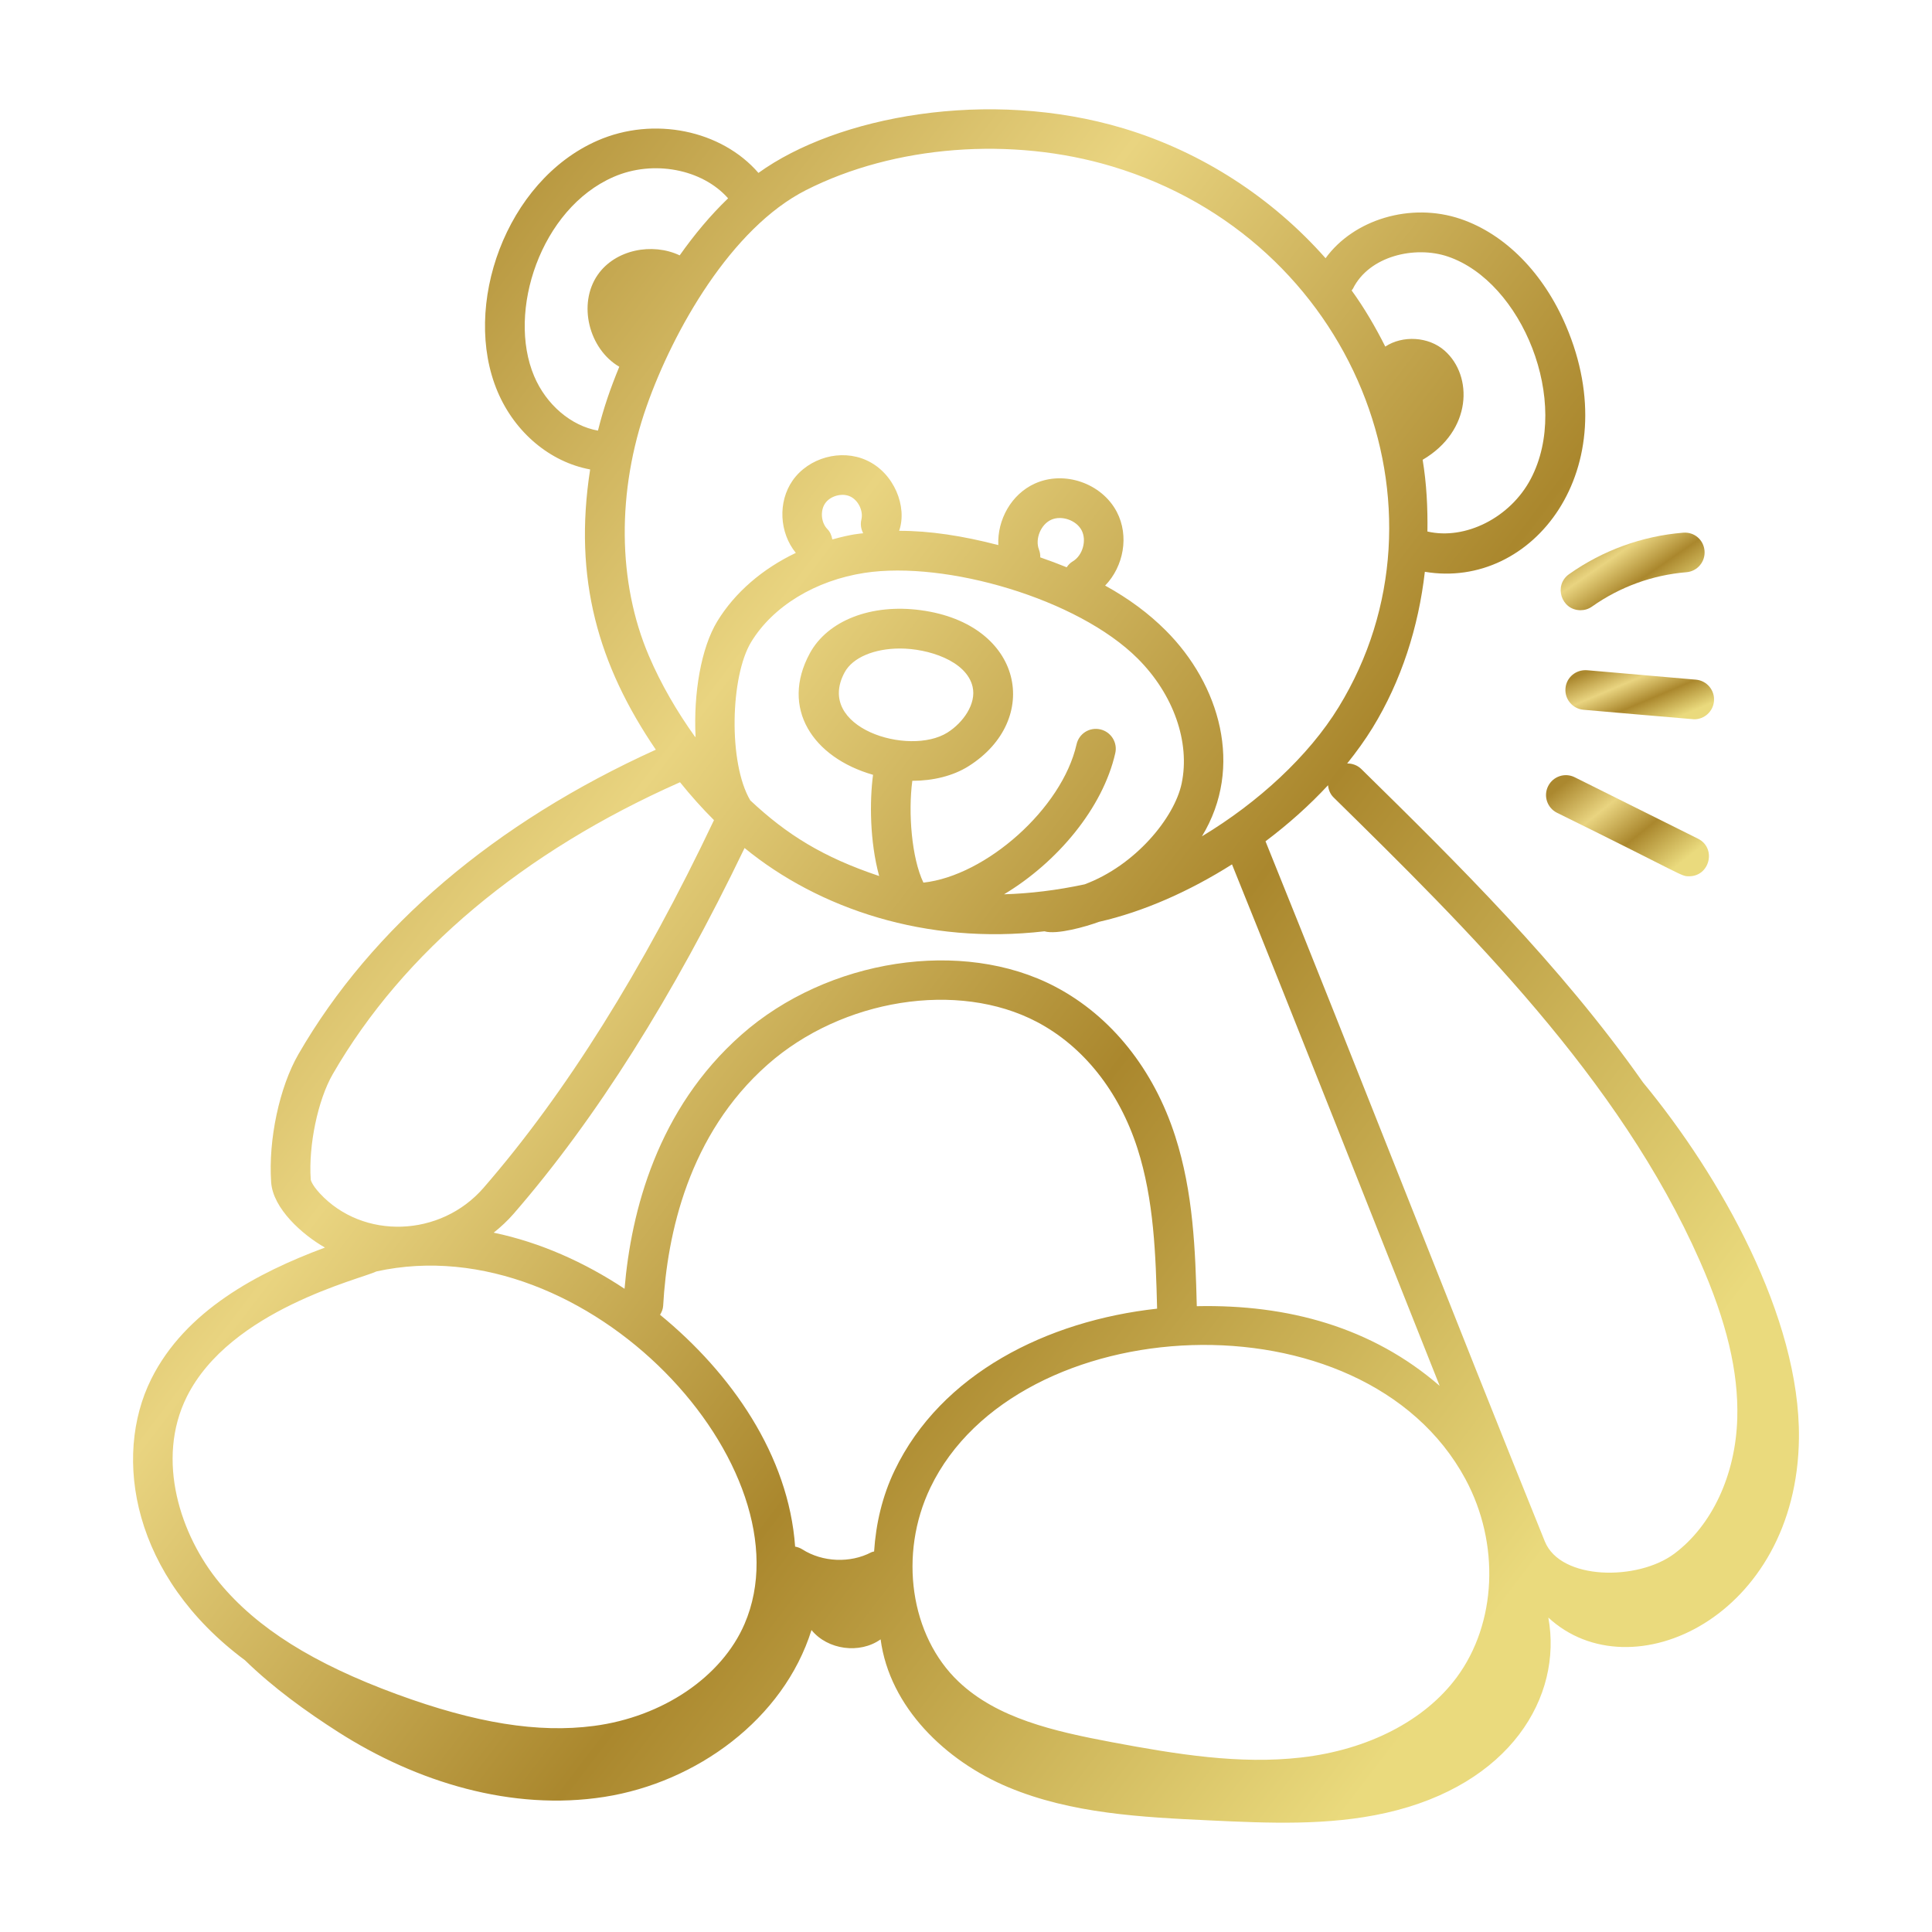 <?xml version="1.0" encoding="UTF-8"?> <svg xmlns="http://www.w3.org/2000/svg" width="72" height="72" viewBox="0 0 72 72" fill="none"><path d="M9.13 61.873C10.185 62.902 11.425 63.793 12.597 64.543C15.53 66.419 19.083 67.503 22.522 66.965C25.961 66.426 29.2 64.068 30.242 60.747C30.844 61.487 32.041 61.648 32.818 61.094C33.153 63.617 35.238 65.63 37.588 66.61C39.938 67.589 42.541 67.722 45.083 67.841C47.275 67.944 49.498 68.044 51.639 67.564C56.283 66.522 58.24 63.233 57.702 60.282C60.791 63.141 66.966 60.245 67.041 53.602C67.092 49.085 64.096 43.809 61.231 40.34C58.154 35.959 54.282 32.148 50.737 28.664C50.589 28.518 50.396 28.449 50.205 28.453C50.553 28.019 50.873 27.576 51.151 27.124C52.227 25.369 52.864 23.368 53.1 21.309C57.135 21.989 60.632 17.462 58.361 12.144C57.522 10.174 56.09 8.723 54.433 8.16C52.564 7.526 50.442 8.185 49.4 9.623C47.42 7.383 44.805 5.666 41.869 4.784C36.828 3.272 31.187 4.336 28.265 6.444C26.888 4.852 24.365 4.324 22.27 5.239C18.842 6.737 17.196 11.42 18.545 14.598C19.192 16.125 20.506 17.22 21.993 17.495C21.359 21.578 22.303 24.796 24.441 27.939C18.459 30.651 13.856 34.548 11.122 39.287C10.414 40.512 9.996 42.475 10.105 44.061C10.175 45.041 11.264 46.011 12.11 46.493C9.581 47.433 6.903 48.854 5.637 51.391C4.184 54.309 4.94 58.762 9.13 61.873ZM30.831 19.714C30.598 19.476 30.561 19.028 30.753 18.755C30.943 18.481 31.38 18.361 31.68 18.5C31.984 18.637 32.181 19.041 32.101 19.365C32.057 19.544 32.09 19.721 32.168 19.873C32.051 19.889 31.777 19.894 31.018 20.103C30.993 19.962 30.94 19.824 30.831 19.714ZM32.229 21.348C35.248 20.89 40.163 22.31 42.398 24.541C43.733 25.873 44.361 27.659 44.036 29.2C43.769 30.467 42.319 32.251 40.42 32.957C39.376 33.18 38.382 33.299 37.418 33.328C39.393 32.143 41.097 30.123 41.563 28.067C41.654 27.669 41.403 27.273 41.006 27.182C40.598 27.09 40.21 27.342 40.12 27.74C39.579 30.13 36.745 32.637 34.413 32.893C33.974 31.975 33.841 30.297 33.999 29.099C34.769 29.097 35.513 28.921 36.098 28.552C38.823 26.833 38.155 23.261 34.319 22.741C32.472 22.49 30.843 23.122 30.177 24.351C29.071 26.395 30.293 28.232 32.536 28.875C32.406 29.842 32.411 31.361 32.764 32.647C30.656 31.941 29.316 31.098 27.96 29.827C27.137 28.437 27.217 25.204 27.993 23.927C28.805 22.592 30.389 21.628 32.229 21.348ZM38.719 20.482C38.566 20.085 38.787 19.544 39.175 19.37C39.562 19.195 40.113 19.387 40.309 19.763C40.506 20.14 40.347 20.701 39.982 20.918C39.885 20.975 39.811 21.054 39.752 21.141C39.439 21.013 39.11 20.89 38.768 20.772C38.771 20.676 38.756 20.577 38.719 20.482ZM35.309 27.3C33.874 28.204 30.36 27.118 31.478 25.055C31.777 24.502 32.585 24.168 33.542 24.168C34.581 24.168 36.021 24.62 36.246 25.594C36.394 26.234 35.886 26.937 35.309 27.3ZM27.748 31.603C30.514 33.868 34.514 35.218 38.923 34.707C39.39 34.844 40.491 34.527 40.953 34.355C42.627 33.974 44.334 33.211 45.913 32.213C48.457 38.51 51.076 45.18 53.653 51.648C51.134 49.464 48 48.605 44.601 48.678C44.548 46.592 44.471 44.444 43.799 42.351C42.994 39.844 41.405 37.863 39.327 36.772C35.872 34.955 30.841 35.727 27.629 38.563C24.498 41.328 23.519 45.137 23.275 48.029C21.79 47.045 20.137 46.301 18.398 45.938C18.663 45.727 18.913 45.496 19.138 45.237C22.207 41.705 25.099 37.114 27.748 31.603ZM54.613 55.121C55.908 57.527 55.777 60.496 54.288 62.509C53.093 64.124 50.981 65.213 48.491 65.497C46.193 65.761 43.848 65.378 41.45 64.929C39.255 64.517 37.166 64.035 35.727 62.673C33.923 60.966 33.48 57.924 34.673 55.439C37.875 48.774 50.801 48.049 54.613 55.121ZM24.714 48.662C24.863 45.999 25.658 42.277 28.608 39.673C31.384 37.221 35.697 36.537 38.639 38.082C40.372 38.992 41.705 40.668 42.391 42.803C43.004 44.715 43.072 46.771 43.122 48.77C39.024 49.221 35.075 51.186 33.34 54.799C32.879 55.758 32.642 56.79 32.575 57.819C32.541 57.831 32.505 57.831 32.472 57.849C31.685 58.262 30.654 58.219 29.905 57.743C29.82 57.689 29.727 57.654 29.632 57.638C29.39 54.236 27.258 51.176 24.598 48.998C24.66 48.897 24.707 48.787 24.714 48.662ZM49.7 29.719C54.689 34.623 60.343 40.181 63.344 46.983C64.348 49.257 64.792 51.124 64.743 52.858C64.683 54.961 63.806 56.846 62.399 57.9C61.038 58.92 58.159 58.899 57.571 57.444C54.208 49.134 50.56 39.757 47.162 31.353C48.011 30.715 48.796 30.014 49.492 29.263C49.508 29.429 49.571 29.593 49.7 29.719ZM50.418 10.762C51.026 9.532 52.739 9.148 53.958 9.561C56.724 10.501 58.553 14.973 57.05 17.841C56.287 19.296 54.603 20.134 53.196 19.808C53.209 18.916 53.164 18.021 53.018 17.135C54.864 16.053 54.902 14.007 53.837 13.068C53.238 12.539 52.272 12.49 51.625 12.916C51.259 12.188 50.849 11.484 50.371 10.823C50.385 10.801 50.406 10.786 50.418 10.762ZM19.907 14.02C18.885 11.611 20.151 7.777 22.862 6.595C24.345 5.944 26.176 6.303 27.134 7.391C26.477 8.022 25.875 8.745 25.33 9.517C24.311 9.034 22.928 9.299 22.274 10.244C21.521 11.332 21.949 13.008 23.079 13.668C22.739 14.498 22.507 15.166 22.284 16.048C21.287 15.872 20.358 15.085 19.907 14.02ZM24.1 15.134C25.097 12.305 27.249 8.5 30.036 7.086C33.329 5.415 37.699 5.076 41.443 6.201C50.462 8.911 54.415 18.969 49.889 26.351C48.767 28.181 46.886 29.907 44.793 31.167C46.366 28.582 45.453 25.5 43.443 23.494C42.807 22.858 42.063 22.307 41.185 21.823C41.873 21.112 42.088 19.974 41.621 19.079C41.063 18.01 39.664 17.523 38.566 18.021C37.687 18.418 37.163 19.372 37.204 20.314C35.87 19.966 34.639 19.78 33.508 19.782C33.822 18.887 33.323 17.62 32.291 17.153C31.344 16.72 30.135 17.055 29.539 17.907C28.981 18.708 29.045 19.852 29.658 20.605C28.416 21.197 27.385 22.08 26.729 23.158C26.125 24.153 25.841 25.842 25.922 27.463C25.916 27.461 25.909 27.461 25.902 27.459C25.226 26.514 24.632 25.496 24.182 24.441C23.011 21.702 22.982 18.309 24.1 15.134ZM11.58 43.957C11.493 42.68 11.846 40.991 12.403 40.026C15.026 35.481 19.5 31.74 25.342 29.152C25.744 29.65 26.166 30.124 26.608 30.564C23.964 36.136 21.078 40.749 18.021 44.266C16.419 46.113 13.528 46.211 11.919 44.474C11.597 44.124 11.58 43.957 11.58 43.957ZM6.962 52.051C8.577 48.812 13.442 47.668 14.031 47.382C21.919 45.647 30.232 54.744 27.748 60.517C26.897 62.494 24.692 63.986 22.131 64.32C20.055 64.593 17.724 64.216 14.794 63.141C11.68 61.998 9.577 60.676 8.178 58.984C6.729 57.229 5.79 54.405 6.962 52.051Z" fill="url(#paint0_linear_3169_3282)"></path><path d="M59.33 22.605C60.365 21.872 61.581 21.429 62.847 21.325C63.254 21.293 63.557 20.935 63.523 20.528C63.491 20.121 63.146 19.818 62.726 19.852C61.197 19.976 59.727 20.512 58.474 21.398C57.889 21.812 58.18 22.741 58.903 22.741C59.05 22.741 59.2 22.697 59.33 22.605Z" fill="url(#paint1_linear_3169_3282)"></path><path d="M63.202 25.329L59.141 24.977C58.729 24.949 58.375 25.244 58.341 25.651C58.305 26.058 58.608 26.416 59.014 26.451C59.062 26.455 63.091 26.806 63.139 26.806C63.519 26.806 63.842 26.515 63.875 26.13C63.911 25.723 63.609 25.365 63.202 25.329Z" fill="url(#paint2_linear_3169_3282)"></path><path d="M57.694 29.298C57.51 29.664 57.66 30.108 58.025 30.29C62.836 32.656 62.63 32.656 62.948 32.656C63.725 32.656 63.976 31.602 63.278 31.255L58.685 28.966C58.319 28.783 57.876 28.933 57.694 29.298Z" fill="url(#paint3_linear_3169_3282)"></path><defs><linearGradient id="paint0_linear_3169_3282" x1="10.498" y1="11.236" x2="62.734" y2="51.031" gradientUnits="userSpaceOnUse"><stop stop-color="#AB882F"></stop><stop offset="0.33" stop-color="#E9D480"></stop><stop offset="0.64" stop-color="#AA872D"></stop><stop offset="1" stop-color="#EADA7D"></stop></linearGradient><linearGradient id="paint1_linear_3169_3282" x1="58.641" y1="20.174" x2="60.933" y2="23.504" gradientUnits="userSpaceOnUse"><stop stop-color="#AB882F"></stop><stop offset="0.33" stop-color="#E9D480"></stop><stop offset="0.64" stop-color="#AA872D"></stop><stop offset="1" stop-color="#EADA7D"></stop></linearGradient><linearGradient id="paint2_linear_3169_3282" x1="58.832" y1="25.181" x2="59.944" y2="27.818" gradientUnits="userSpaceOnUse"><stop stop-color="#AB882F"></stop><stop offset="0.33" stop-color="#E9D480"></stop><stop offset="0.64" stop-color="#AA872D"></stop><stop offset="1" stop-color="#EADA7D"></stop></linearGradient><linearGradient id="paint3_linear_3169_3282" x1="58.157" y1="29.311" x2="61.269" y2="33.241" gradientUnits="userSpaceOnUse"><stop stop-color="#AB882F"></stop><stop offset="0.33" stop-color="#E9D480"></stop><stop offset="0.64" stop-color="#AA872D"></stop><stop offset="1" stop-color="#EADA7D"></stop></linearGradient></defs></svg> 